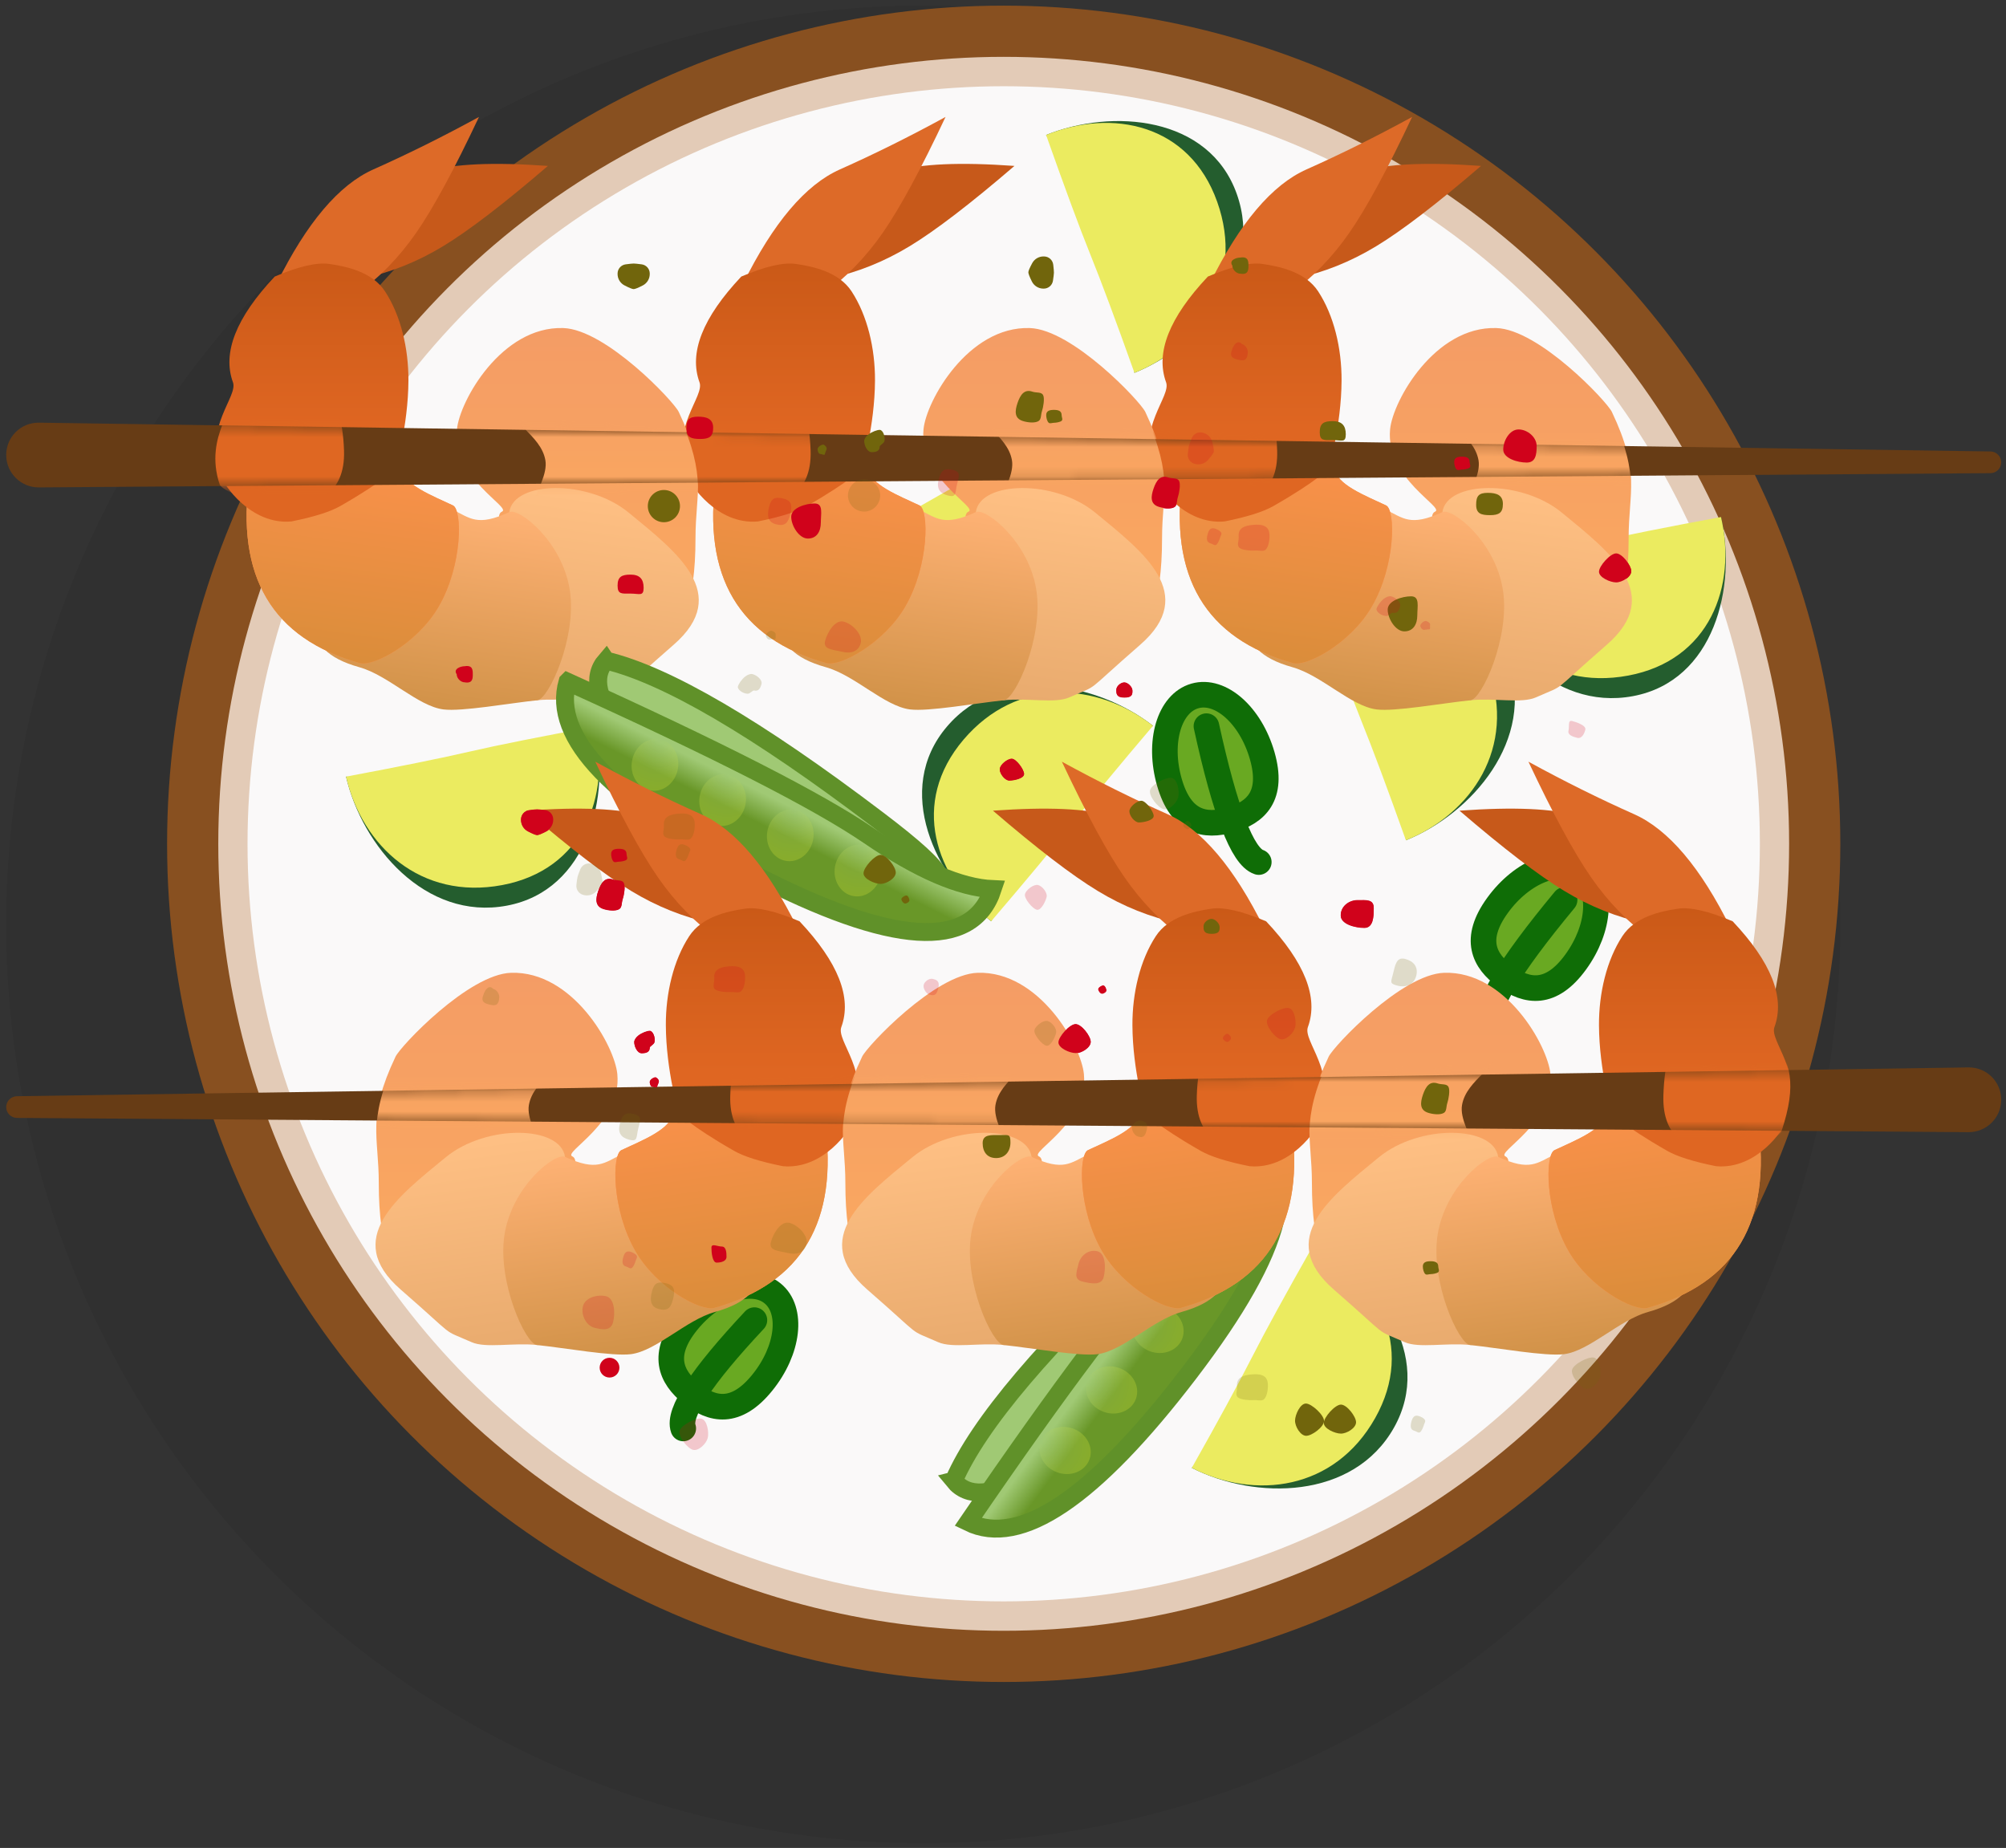 <svg xmlns="http://www.w3.org/2000/svg" xmlns:xlink="http://www.w3.org/1999/xlink" width="203" height="187" viewBox="0 0 203 187">
    <rect x="0" y="0" width="203" height="187" fill="#333333" stroke="none"/>
    <defs>
        <linearGradient id="u30lec250a" x1="50%" x2="43.012%" y1="57.247%" y2="48.38%">
            <stop offset="0%" stop-color="#699728"/>
            <stop offset="100%" stop-color="#A0C974"/>
        </linearGradient>
        <linearGradient id="npkem9662c" x1="50%" x2="50%" y1="100%" y2="0%">
            <stop offset="0%" stop-color="#FFB05C"/>
            <stop offset="100%" stop-color="#F49C65"/>
        </linearGradient>
        <linearGradient id="n03a7rnayd" x1="50%" x2="50%" y1="100%" y2="0%">
            <stop offset="0%" stop-color="#E8AA6D"/>
            <stop offset="96.843%" stop-color="#FFC084"/>
        </linearGradient>
        <linearGradient id="z8mcd8enve" x1="50%" x2="50%" y1="100%" y2="0%">
            <stop offset="0%" stop-color="#D19248"/>
            <stop offset="100%" stop-color="#FFB275"/>
        </linearGradient>
        <linearGradient id="fhts8gte1f" x1="50%" x2="50%" y1="100%" y2="0%">
            <stop offset="0%" stop-color="#DA8D3A"/>
            <stop offset="100%" stop-color="#FF914D"/>
        </linearGradient>
        <linearGradient id="a4nhzuefyg" x1="50%" x2="50%" y1="0%" y2="62.82%">
            <stop offset="0%" stop-color="#CA5917"/>
            <stop offset="100%" stop-color="#DF6622"/>
        </linearGradient>
        <linearGradient id="iibkmgpi6j" x1="50%" x2="50%" y1="100%" y2="0%">
            <stop offset="0%" stop-color="#FFB05C"/>
            <stop offset="100%" stop-color="#F49C65"/>
        </linearGradient>
        <path id="g2vcm8tp7h" d="M3.312 34.045l197.49 2.914c.601.01 1.085.5 1.085 1.102 0 .6-.485 1.089-1.086 1.093L3.312 40.597C1.496 40.61.013 39.149 0 37.333v-.024c0-1.803 1.461-3.264 3.264-3.264h.048z"/>
        <path id="y0na2j6fok" d="M3.312 34.045l197.49 2.914c.601.01 1.085.5 1.085 1.102 0 .6-.485 1.089-1.086 1.093L3.312 40.597C1.496 40.61.013 39.149 0 37.333v-.024c0-1.803 1.461-3.264 3.264-3.264h.048z"/>
        <radialGradient id="taew7tierb" cx="50%" cy="0%" r="107.745%" fx="50%" fy="0%" gradientTransform="matrix(0 -.898 1 0 .5 .449)">
            <stop offset="0%" stop-color="#A0C974"/>
            <stop offset="100%" stop-color="#CFDF36"/>
        </radialGradient>
    </defs>
    <g fill="none" fill-rule="evenodd">
        <g>
            <g transform="translate(-762 -508) translate(762 508)">
                <g transform="translate(.628 .57)">
                    <ellipse cx="92.803" cy="92.972" fill="#000" fill-opacity=".067" rx="92.803" ry="92.972"/>
                    <ellipse cx="100.943" cy="84.817" fill="#E3CBB7" stroke="#885020" stroke-width="5.181" rx="82.072" ry="82.226"/>
                    <ellipse cx="100.943" cy="84.817" fill="#FAF9F9" rx="76.522" ry="76.661"/>
                    <g>
                        <g stroke="#609129" stroke-width="1.813">
                            <path fill="#A0C974" d="M2.74 16.318c4.832-4 14.625-8.093 29.38-12.276 9.546-2.707 9.197-1.548 9.435.254.314 2.374-1.945 6.518-14.806 10.866-15.078 5.098-23.082 5.483-24.01 1.156z" transform="rotate(-34 270.417 -71.616) rotate(7 22.16 10.868)"/>
                            <path fill="url(#u30lec250a)" d="M1.066 18.198C16.605 12.032 27.39 8.328 33.42 7.085c6.032-1.243 10.243-2.999 12.634-5.268 3.08 5.84-2.918 11.3-17.993 16.381-15.075 5.081-24.073 5.081-26.995 0z" transform="rotate(-34 270.417 -71.616)"/>
                        </g>
                        <g fill="url(#taew7tierb)" opacity=".3" transform="rotate(-34 270.417 -71.616) rotate(-4 118.235 -122.21)">
                            <ellipse cx="3.763" cy="10.011" rx="2.355" ry="2.624" transform="rotate(-32 3.763 10.01)"/>
                            <ellipse cx="11.236" cy="8.078" rx="2.355" ry="2.624" transform="rotate(-32 11.236 8.078)"/>
                            <ellipse cx="18.71" cy="6.146" rx="2.355" ry="2.624" transform="rotate(-32 18.71 6.146)"/>
                            <ellipse cx="26.183" cy="4.214" rx="2.355" ry="2.624" transform="rotate(-32 26.183 4.214)"/>
                        </g>
                    </g>
                    <g>
                        <path fill="#245D2E" d="M.27 16.794C.27 9.588 4.657.787 13.025 1.138c8.368.35 12.914 9.175 12.914 16.382-5.55-1.655-9.855-2.482-12.914-2.482-2.73 0-6.982.585-12.755 1.756z" transform="rotate(167 84.91 44.142)"/>
                        <path fill="#EBEB60" d="M.27 16.794c0-7.206 4.387-13.871 12.755-13.521 8.368.35 12.914 7.04 12.914 14.247-5.55-.232-9.855-.347-12.914-.347-2.73 0-6.982-.126-12.755-.379z" transform="rotate(167 84.91 44.142)"/>
                    </g>
                    <g>
                        <path fill="#245D2E" d="M.27 16.794C.27 9.588 4.657.787 13.025 1.138c8.368.35 12.914 9.175 12.914 16.382-5.55-1.655-9.855-2.482-12.914-2.482-2.73 0-6.982.585-12.755 1.756z" transform="rotate(167 26.718 48.251)"/>
                        <path fill="#EBEB60" d="M.27 16.794c0-7.206 4.387-13.871 12.755-13.521 8.368.35 12.914 7.04 12.914 14.247-5.55-.232-9.855-.347-12.914-.347-2.73 0-6.982-.126-12.755-.379z" transform="rotate(167 26.718 48.251)"/>
                    </g>
                    <g>
                        <path fill="#245D2E" d="M.27 16.794C.27 9.588 4.657.787 13.025 1.138c8.368.35 12.914 9.175 12.914 16.382-5.55-1.655-9.855-2.482-12.914-2.482-2.73 0-6.982.585-12.755 1.756z" transform="rotate(-52 127.742 -47.184)"/>
                        <path fill="#EBEB60" d="M.27 16.794c0-7.206 4.387-13.871 12.755-13.521 8.368.35 12.914 7.04 12.914 14.247-5.55-.232-9.855-.347-12.914-.347-2.73 0-6.982-.126-12.755-.379z" transform="rotate(-52 127.742 -47.184)"/>
                    </g>
                </g>
                <g stroke="#0F6D06" stroke-width="2.591">
                    <path fill="#69A922" d="M4.884 13.049c2.698 0 4.885-1.123 4.885-5.366C9.769 3.44 7.582 0 4.884 0 2.187 0 0 3.44 0 7.683s2.187 5.366 4.884 5.366z" transform="rotate(-16 313.448 -377.59)"/>
                    <path stroke-linecap="round" d="M5.167 3.262c-.565 8.81-.13 13.702 1.302 14.68" transform="rotate(-16 313.448 -377.59)"/>
                </g>
                <g stroke="#0F6D06" stroke-width="2.591">
                    <path fill="#69A922" d="M4.884 13.049c2.698 0 4.885-1.123 4.885-5.366C9.769 3.44 7.582 0 4.884 0 2.187 0 0 3.44 0 7.683s2.187 5.366 4.884 5.366z" transform="rotate(39 -143.259 168.922)"/>
                    <path stroke-linecap="round" d="M5.167 3.262c-.565 7.83-.13 12.18 1.302 13.049" transform="rotate(39 -143.259 168.922)"/>
                </g>
                <g>
                    <path fill="#245D2E" d="M.27 16.794C.27 9.588 4.657.787 13.025 1.138c8.368.35 12.914 9.175 12.914 16.382-5.55-1.655-9.855-2.482-12.914-2.482-2.73 0-6.982.585-12.755 1.756z" transform="rotate(117 33.127 112.035)"/>
                    <path fill="#EBEB60" d="M.27 16.794c0-7.206 4.387-13.871 12.755-13.521 8.368.35 12.914 7.04 12.914 14.247-5.55-.232-9.855-.347-12.914-.347-2.73 0-6.982-.126-12.755-.379z" transform="rotate(117 33.127 112.035)"/>
                </g>
                <g stroke="#0F6D06" stroke-width="2.591">
                    <path fill="#69A922" d="M4.884 13.049c2.698 0 4.885-1.123 4.885-5.366C9.769 3.44 7.582 0 4.884 0 2.187 0 0 3.44 0 7.683s2.187 5.366 4.884 5.366z" transform="rotate(36 -53.371 282.859)"/>
                    <path stroke-linecap="round" d="M5.167 3.262c-.565 8.81-.13 13.702 1.302 14.68" transform="rotate(36 -53.371 282.859)"/>
                </g>
                <circle cx="61.683" cy="138.397" r="1" fill="#D0021B"/>
                <path fill="#D0021B" d="M70.864 44.45c.9 0 1.306-.23 1.306-1.13 0-.901-.633-1.126-1.532-1.126-.9 0-1.175.304-1.175 1.205 0 .9.502 1.051 1.401 1.051zM102.145 78.994c.45 0 1.486-.205 1.486-.656 0-.45-.796-1.538-1.245-1.538-.45 0-1.213.614-1.213 1.065 0 .45.523 1.13.972 1.13zM113.777 70.594c.82 0 .82-.335.82-.696 0-.362-.46-.822-.82-.822-.361 0-.808.378-.808.74 0 .36-.013.778.808.778zM138.065 93.903c.899 0 .953-1.091.953-1.992 0-.9-.728-.804-1.628-.804-.899 0-1.712.637-1.712 1.537 0 .901 1.488 1.26 2.387 1.26zM63.815 60.097c.9 0 1.318.308 1.318-.592 0-.901-.419-1.33-1.318-1.33s-1.318.213-1.318 1.114c0 .901.419.808 1.318.808zM62.624 87.228c.204 0 .64-.07.78-.199.154-.143 0-.355 0-.582 0-.432-.35-.525-.78-.525-.43 0-.78.093-.78.525 0 .246.08.637.259.78.133.108.337 0 .521 0zM147.939 47.547c.203 0 .64-.07.78-.199.154-.143 0-.355 0-.582 0-.432-.35-.525-.78-.525-.43 0-.78.093-.78.525 0 .246.08.638.258.78.134.108.337 0 .522 0z"/>
                <path fill="#D0021B" d="M61.775 91.794c.408 0 1.284-.142 1.562-.398.31-.285 0-.709 0-1.163.001-.861-.698-1.048-1.56-1.047-.863 0-1.563.188-1.563 1.049 0 .492.16 1.274.517 1.56.267.213.675-.001 1.044-.001z" transform="rotate(-71 61.845 90.538)"/>
                <path fill="#D0021B" d="M117.963 51.11c.408 0 1.284-.14 1.562-.397.31-.285 0-.709.001-1.163 0-.861-.699-1.047-1.561-1.047-.863 0-1.562.188-1.563 1.05 0 .492.16 1.273.517 1.559.267.214.675 0 1.044-.001z" transform="rotate(-71 118.033 49.855)"/>
                <path fill="#D0021B" d="M53.544 82.008c.413-.055.683-.083.812-.083.13 0 .4.028.812.083.468.062.816.46.816.932v.048c0 .483-.269.926-.698 1.15-.482.25-.791.375-.93.375-.138 0-.448-.126-.93-.376-.429-.223-.698-.666-.698-1.15v-.047c0-.471.35-.87.816-.932zM47.03 69.076c.814.139.814-.408.814-.816 0-.407 0-.946-.814-.815-.407 0-1.198.261-.814.815 0 .408.407.816.814.816zM64.94 106.59c.449 0 .813-.114.813-.564 0-.146.432-.32.48-.563.101-.507-.176-1.128-.48-1.128-.26 0-.788.192-1.15.47-.263.203-.419.468-.419.658 0 .45.306 1.128.755 1.128zM66.026 109.986c.163 0 .468.19.468 0 0-.061.16-.4.178-.502.037-.213-.241-.447-.351-.447-.094 0-.285.081-.416.198-.095.086-.152.197-.152.277 0 .19.11.474.273.474zM111.522 100.56c.168 0 .435-.167.435-.325 0-.159-.143-.491-.311-.491-.169 0-.503.212-.503.37 0 .16.21.445.379.445zM81.755 54.526c.9 0 1.31-.72 1.31-1.62 0-.9.273-1.928-.627-1.928-.899 0-2.37.442-2.37 1.343s.788 2.205 1.687 2.205zM72.52 127.795c.434 0 1-.124 1-.591 0-.467-.045-1.035-.48-1.035s-1.046-.357-1.046.11c0 .467.09 1.516.525 1.516zM108.846 106.59c.6 0 1.528-.568 1.528-1.147 0-.579-.928-1.788-1.528-1.788s-1.736 1.279-1.736 1.858c0 .579 1.136 1.078 1.736 1.078zM163.549 58.963c.6 0 1.528-.569 1.528-1.148s-.928-1.788-1.528-1.788-1.737 1.279-1.737 1.858c0 .579 1.137 1.078 1.737 1.078zM154.491 46.837c.9 0 1.013-.775 1.013-1.676 0-.9-.933-1.675-1.832-1.675-.9 0-1.549 1.134-1.549 2.035 0 .9 1.47 1.316 2.368 1.316z"/>
                <g fill="#71650C" transform="rotate(91 62.232 85.806)">
                    <path d="M19.31 2.257c.9 0 1.306-.23 1.306-1.131 0-.9-.633-1.126-1.532-1.126-.9 0-1.175.305-1.175 1.206 0 .9.502 1.05 1.402 1.05zM57.558 36.016c.45 0 1.486-.206 1.486-.656 0-.45-.796-1.539-1.246-1.539-.45 0-1.212.615-1.212 1.065 0 .45.522 1.13.972 1.13zM69.189 27.616c.82 0 .82-.335.82-.697 0-.361-.46-.822-.82-.822-.36 0-.808.379-.808.74 0 .362-.012.779.808.779zM91.963 50.44c.899 0 1.448-.663 1.448-1.564 0-.9-.16-.763-1.06-.763-.899 0-1.751-.088-1.751.812 0 .901.464 1.515 1.363 1.515zM19.228 17.118c.899 0 1.318.309 1.318-.592 0-.9-.42-1.329-1.318-1.329-.9 0-1.319.213-1.319 1.114 0 .9.42.807 1.319.807zM18.036 44.25c.204 0 .641-.071.78-.2.155-.142 0-.355 0-.582 0-.431-.349-.525-.78-.525-.43 0-.78.094-.78.525 0 .247.08.638.259.781.134.107.337 0 .521 0zM103.351 4.568c.204 0 .64-.07.78-.198.154-.143 0-.356 0-.583 0-.431-.35-.525-.78-.525-.43 0-.78.094-.78.525 0 .247.08.638.259.781.133.107.337 0 .521 0z"/>
                    <path d="M17.187 48.815c.409 0 1.284-.141 1.563-.397.31-.285 0-.71 0-1.163 0-.862-.699-1.048-1.561-1.048-.863 0-1.562.188-1.563 1.05 0 .492.16 1.273.517 1.559.267.214.675 0 1.044 0z" transform="rotate(-71 17.257 47.56)"/>
                    <path d="M86.339 6.501c.408 0 1.284-.141 1.562-.397.31-.285 0-.71 0-1.163.001-.861-.698-1.048-1.56-1.047-.863 0-1.563.187-1.563 1.049 0 .492.16 1.273.516 1.559.268.214.675 0 1.045 0z" transform="rotate(-71 86.408 5.245)"/>
                    <path d="M2.444 42.49c.413-.054.683-.082.812-.082.13 0 .4.028.812.083.467.062.816.46.816.932v.048c0 .483-.269.926-.698 1.15-.482.25-.792.374-.93.374s-.448-.125-.93-.375c-.429-.223-.698-.666-.698-1.15v-.047c0-.471.35-.87.816-.932zM2.442 26.097c.814.14.814-.407.814-.815s0-.946-.814-.816c-.407 0-1.197.262-.814.816 0 .408.407.815.814.815zM20.351 63.612c.45 0 .815-.114.815-.565 0-.145.431-.32.48-.562.1-.507-.176-1.128-.48-1.128-.26 0-.788.192-1.15.47-.264.203-.42.468-.42.658 0 .45.306 1.127.755 1.127zM21.439 67.008c.162 0 .468.189.468 0 0-.062.16-.4.178-.502.036-.213-.242-.447-.352-.447-.094 0-.285.08-.416.198-.095.085-.151.197-.151.276 0 .19.11.475.273.475zM66.934 57.58c.168 0 .435-.165.435-.324 0-.158-.143-.49-.31-.49-.17 0-.504.212-.504.37 0 .159.21.445.379.445zM37.168 11.548c.899 0 1.31-.72 1.31-1.62 0-.901.272-1.929-.627-1.929-.9 0-2.37.443-2.37 1.344 0 .9.787 2.205 1.687 2.205z"/>
                    <ellipse cx="27.678" cy="84.817" rx="1.628" ry="1.631"/>
                    <path d="M64.259 63.612c.6 0 1.527-.568 1.527-1.147 0-.58-.927-1.788-1.527-1.788-.6 0-1.737 1.278-1.737 1.858 0 .579 1.137 1.077 1.737 1.077zM118.961 15.984c.6 0 1.528-.568 1.528-1.147 0-.58-.928-1.788-1.528-1.788s-1.737 1.278-1.737 1.858c0 .579 1.137 1.077 1.737 1.077z"/>
                    <ellipse cx="109.084" cy="1.631" rx="1.628" ry="1.631"/>
                </g>
                <g>
                    <path fill="#245D2E" d="M.27 16.794C.27 9.588 4.657.787 13.025 1.138c8.368.35 12.914 9.175 12.914 16.382-5.55-1.655-9.855-2.482-12.914-2.482-2.73 0-6.982.585-12.755 1.756z" transform="rotate(68 55.39 93.498)"/>
                    <path fill="#EBEB60" d="M.27 16.794c0-7.206 4.387-13.871 12.755-13.521 8.368.35 12.914 7.04 12.914 14.247-5.55-.232-9.855-.347-12.914-.347-2.73 0-6.982-.126-12.755-.379z" transform="rotate(68 55.39 93.498)"/>
                </g>
                <g>
                    <path fill="#245D2E" d="M.27 16.794C.27 9.588 4.657.787 13.025 1.138c8.368.35 12.914 9.175 12.914 16.382-5.55-1.655-9.855-2.482-12.914-2.482-2.73 0-6.982.585-12.755 1.756z" transform="rotate(68 34.061 137.512)"/>
                    <path fill="#EBEB60" d="M.27 16.794c0-7.206 4.387-13.871 12.755-13.521 8.368.35 12.914 7.04 12.914 14.247-5.55-.232-9.855-.347-12.914-.347-2.73 0-6.982-.126-12.755-.379z" transform="rotate(68 34.061 137.512)"/>
                </g>
                <g>
                    <path fill="#245D2E" d="M3.704 21.906c.006-7.203 4.403-16.003 12.774-15.66 8.371.344 12.913 9.161 12.907 16.365-5.552-1.65-9.858-2.473-12.918-2.471-2.732.002-6.986.59-12.763 1.766z" transform="translate(78.778 44.61) rotate(149 16.544 14.424)"/>
                    <path fill="#EBEB60" d="M3.155 19.927C3.161 12.724 7.556 6.06 15.927 6.402c8.372.343 12.915 7.027 12.91 14.23-5.554-.227-9.86-.34-12.92-.337-2.732.002-6.986-.12-12.762-.368z" transform="translate(78.778 44.61) rotate(149 15.996 13.51)"/>
                </g>
                <g transform="translate(.628 8.726)">
                    <g>
                        <path fill="url(#npkem9662c)" d="M48.587 45.776c0 26.276-22.818-1.256-19.577-2.732.963-.438-5.031-3.369-4.562-8.322.273-2.881 4.523-10.45 10.753-10.252 4.303.136 11.177 7.404 11.69 8.484 2.925 6.149 1.696 8.018 1.696 12.822z" transform="translate(115.596)"/>
                        <path fill="url(#n03a7rnayd)" d="M34.042 62.89c2.342-.586 5.163-.37 6.506-1.203 3.031-1.883 1.22-.346 6.364-6.269 5.144-5.922-.975-9.328-6.369-12.622-4.55-2.779-11.964-1.562-11.963 1.636 0 3.567 2.645 19.163 5.462 18.458z" transform="translate(115.596) rotate(8 38.716 52.08)"/>
                        <path fill="url(#z8mcd8enve)" d="M15.508 59.94c3.027.403 6.418 3.08 9.025 3.047 1.866-.024 6.47-1.537 9.287-2.242 1.141-.286 3.083-6.892 1.71-11.466-1.443-4.811-6.256-7.58-7.172-6.992-3.031 1.944-3.817 1.143-5.74.543-2.17-.677-20.787 15.288-7.11 17.11z" transform="translate(115.596) rotate(8 23.267 52.598)"/>
                        <path fill="#FF914D" d="M2.528 40.986c.003 10.195 4.563 15.9 13.681 17.115 1.427.19 5.505-2.808 7.113-6.79 1.804-4.467 1.014-10.002-.003-10.32-2.17-.677-5.307-1.385-5.699-3.013-.945-3.918-5.975-2.916-15.092 3.008z" transform="translate(115.596) rotate(8 13.463 46.874)"/>
                        <path fill="url(#fhts8gte1f)" d="M2.528 40.986c.003 10.195 4.563 15.9 13.681 17.115 1.427.19 5.505-2.808 7.113-6.79 1.804-4.467 1.014-10.002-.003-10.32-2.17-.677-5.307-1.385-5.699-3.013-.945-3.918-5.975-2.916-15.092 3.008z" transform="translate(115.596) rotate(8 13.463 46.874)"/>
                        <path fill="#C7591A" d="M15.216 19.299c1.303-4.554 2.793-7.799 4.471-9.734 1.678-1.935 4.963-4.197 9.856-6.787-1.75 5.611-3.312 9.78-4.687 12.505-1.375 2.725-3.11 5.095-5.208 7.109l-4.432-3.093z" transform="translate(115.596) rotate(32 22.38 12.585)"/>
                        <path fill="#DD6A28" d="M7.47 21.318C9.627 14.8 12.324 10.53 15.558 8.51c3.235-2.02 6.517-4.268 9.846-6.746-1.733 5.598-3.283 9.756-4.65 12.473-1.368 2.718-3.099 5.079-5.192 7.084l-8.092-.003z" transform="translate(115.596) rotate(8 16.437 11.542)"/>
                        <path fill="url(#a4nhzuefyg)" d="M6.008 19.259c2.434-1.032 4.276-1.458 5.526-1.276 1.832.266 4.367.838 5.634 2.774 1.596 2.44 2.385 5.762 2.37 9.026-.023 4.596-1.31 8.899-1.31 8.899s-1.052 1.205-5.586 3.8c-1.012.58-2.66 1.099-4.942 1.557-4.07.373-6.875-3.64-7.278-4.846-1.596-4.764 1.888-7.786 1.358-9.234-1.092-2.984.318-6.55 4.228-10.7z" transform="translate(115.596)"/>
                    </g>
                    <g>
                        <path fill="url(#npkem9662c)" d="M48.587 45.776c0 26.276-22.818-1.256-19.577-2.732.963-.438-5.031-3.369-4.562-8.322.273-2.881 4.523-10.45 10.753-10.252 4.303.136 11.177 7.404 11.69 8.484 2.925 6.149 1.696 8.018 1.696 12.822z" transform="translate(68.38)"/>
                        <path fill="url(#n03a7rnayd)" d="M34.042 62.89c2.342-.586 5.163-.37 6.506-1.203 3.031-1.883 1.22-.346 6.364-6.269 5.144-5.922-.975-9.328-6.369-12.622-4.55-2.779-11.964-1.562-11.963 1.636 0 3.567 2.645 19.163 5.462 18.458z" transform="translate(68.38) rotate(8 38.716 52.08)"/>
                        <path fill="url(#z8mcd8enve)" d="M15.508 59.94c3.027.403 6.418 3.08 9.025 3.047 1.866-.024 6.47-1.537 9.287-2.242 1.141-.286 3.083-6.892 1.71-11.466-1.443-4.811-6.256-7.58-7.172-6.992-3.031 1.944-3.817 1.143-5.74.543-2.17-.677-20.787 15.288-7.11 17.11z" transform="translate(68.38) rotate(8 23.267 52.598)"/>
                        <path fill="#FF914D" d="M2.528 40.986c.003 10.195 4.563 15.9 13.681 17.115 1.427.19 5.505-2.808 7.113-6.79 1.804-4.467 1.014-10.002-.003-10.32-2.17-.677-5.307-1.385-5.699-3.013-.945-3.918-5.975-2.916-15.092 3.008z" transform="translate(68.38) rotate(8 13.463 46.874)"/>
                        <path fill="url(#fhts8gte1f)" d="M2.528 40.986c.003 10.195 4.563 15.9 13.681 17.115 1.427.19 5.505-2.808 7.113-6.79 1.804-4.467 1.014-10.002-.003-10.32-2.17-.677-5.307-1.385-5.699-3.013-.945-3.918-5.975-2.916-15.092 3.008z" transform="translate(68.38) rotate(8 13.463 46.874)"/>
                        <path fill="#C7591A" d="M15.216 19.299c1.303-4.554 2.793-7.799 4.471-9.734 1.678-1.935 4.963-4.197 9.856-6.787-1.75 5.611-3.312 9.78-4.687 12.505-1.375 2.725-3.11 5.095-5.208 7.109l-4.432-3.093z" transform="translate(68.38) rotate(32 22.38 12.585)"/>
                        <path fill="#DD6A28" d="M7.47 21.318C9.627 14.8 12.324 10.53 15.558 8.51c3.235-2.02 6.517-4.268 9.846-6.746-1.733 5.598-3.283 9.756-4.65 12.473-1.368 2.718-3.099 5.079-5.192 7.084l-8.092-.003z" transform="translate(68.38) rotate(8 16.437 11.542)"/>
                        <path fill="url(#a4nhzuefyg)" d="M6.008 19.259c2.434-1.032 4.276-1.458 5.526-1.276 1.832.266 4.367.838 5.634 2.774 1.596 2.44 2.385 5.762 2.37 9.026-.023 4.596-1.31 8.899-1.31 8.899s-1.052 1.205-5.586 3.8c-1.012.58-2.66 1.099-4.942 1.557-4.07.373-6.875-3.64-7.278-4.846-1.596-4.764 1.888-7.786 1.358-9.234-1.092-2.984.318-6.55 4.228-10.7z" transform="translate(68.38)"/>
                    </g>
                    <g>
                        <path fill="url(#npkem9662c)" d="M48.587 45.776c0 26.276-22.818-1.256-19.577-2.732.963-.438-5.031-3.369-4.562-8.322.273-2.881 4.523-10.45 10.753-10.252 4.303.136 11.177 7.404 11.69 8.484 2.925 6.149 1.696 8.018 1.696 12.822z" transform="translate(21.166)"/>
                        <path fill="url(#n03a7rnayd)" d="M34.042 62.89c2.342-.586 5.163-.37 6.506-1.203 3.031-1.883 1.22-.346 6.364-6.269 5.144-5.922-.975-9.328-6.369-12.622-4.55-2.779-11.964-1.562-11.963 1.636 0 3.567 2.645 19.163 5.462 18.458z" transform="translate(21.166) rotate(8 38.716 52.08)"/>
                        <path fill="url(#z8mcd8enve)" d="M15.508 59.94c3.027.403 6.418 3.08 9.025 3.047 1.866-.024 6.47-1.537 9.287-2.242 1.141-.286 3.083-6.892 1.71-11.466-1.443-4.811-6.256-7.58-7.172-6.992-3.031 1.944-3.817 1.143-5.74.543-2.17-.677-20.787 15.288-7.11 17.11z" transform="translate(21.166) rotate(8 23.267 52.598)"/>
                        <path fill="#FF914D" d="M2.528 40.986c.003 10.195 4.563 15.9 13.681 17.115 1.427.19 5.505-2.808 7.113-6.79 1.804-4.467 1.014-10.002-.003-10.32-2.17-.677-5.307-1.385-5.699-3.013-.945-3.918-5.975-2.916-15.092 3.008z" transform="translate(21.166) rotate(8 13.463 46.874)"/>
                        <path fill="url(#fhts8gte1f)" d="M2.528 40.986c.003 10.195 4.563 15.9 13.681 17.115 1.427.19 5.505-2.808 7.113-6.79 1.804-4.467 1.014-10.002-.003-10.32-2.17-.677-5.307-1.385-5.699-3.013-.945-3.918-5.975-2.916-15.092 3.008z" transform="translate(21.166) rotate(8 13.463 46.874)"/>
                        <path fill="#C7591A" d="M15.216 19.299c1.303-4.554 2.793-7.799 4.471-9.734 1.678-1.935 4.963-4.197 9.856-6.787-1.75 5.611-3.312 9.78-4.687 12.505-1.375 2.725-3.11 5.095-5.208 7.109l-4.432-3.093z" transform="translate(21.166) rotate(32 22.38 12.585)"/>
                        <path fill="#DD6A28" d="M7.47 21.318C9.627 14.8 12.324 10.53 15.558 8.51c3.235-2.02 6.517-4.268 9.846-6.746-1.733 5.598-3.283 9.756-4.65 12.473-1.368 2.718-3.099 5.079-5.192 7.084l-8.092-.003z" transform="translate(21.166) rotate(8 16.437 11.542)"/>
                        <path fill="url(#a4nhzuefyg)" d="M6.008 19.259c2.434-1.032 4.276-1.458 5.526-1.276 1.832.266 4.367.838 5.634 2.774 1.596 2.44 2.385 5.762 2.37 9.026-.023 4.596-1.31 8.899-1.31 8.899s-1.052 1.205-5.586 3.8c-1.012.58-2.66 1.099-4.942 1.557-4.07.373-6.875-3.64-7.278-4.846-1.596-4.764 1.888-7.786 1.358-9.234-1.092-2.984.318-6.55 4.228-10.7z" transform="translate(21.166)"/>
                    </g>
                    <mask id="zcpx4e0c7i" fill="#fff">
                        <use xlink:href="#g2vcm8tp7h"/>
                    </mask>
                    <use fill="#673C15" xlink:href="#g2vcm8tp7h"/>
                    <g mask="url(#zcpx4e0c7i)">
                        <g>
                            <path fill="url(#iibkmgpi6j)" d="M143.02 22.064c0 11.19-12.362 7.724-16.882 1.446-2.313-3.212 2.14-7.493 1.69-10.12-.448-2.627-3.856-3.817-4.081-6.458-.26-3.04 4.688-6.973 5.944-6.932 4.284.142 11.128 7.667 11.64 8.786 2.912 6.367 1.688 8.304 1.688 13.278z" transform="translate(21.166 24.466)"/>
                            <path fill="#DF6722" d="M107.451 12.41c.277 8.93-12.17 4.666-12.586 3.416-1.643-4.94 1.945-8.072 1.4-9.573C95.14 3.16 107.047-.589 107.45 12.41z" transform="translate(21.166 24.466)"/>
                            <path fill="url(#iibkmgpi6j)" d="M95.804 22.064c0 11.19-12.361 7.724-16.881 1.446-2.313-3.212 2.139-7.493 1.69-10.12-.448-2.627-3.857-3.817-4.082-6.458C76.272 3.892 81.22-.041 82.475 0c4.284.142 11.13 7.667 11.64 8.786 2.912 6.367 1.689 8.304 1.689 13.278z" transform="translate(21.166 24.466)"/>
                            <path fill="#DF6722" d="M60.236 12.41c.277 8.93-12.17 4.666-12.586 3.416-1.643-4.94 1.945-8.072 1.399-9.573C47.924 3.16 59.833-.589 60.236 12.41z" transform="translate(21.166 24.466)"/>
                            <path fill="url(#iibkmgpi6j)" d="M48.589 22.064c0 11.19-12.362 7.724-16.882 1.446-2.312-3.212 2.14-7.493 1.691-10.12-.448-2.627-3.857-3.817-4.082-6.458-.26-3.04 4.688-6.973 5.944-6.932 4.284.142 11.129 7.667 11.64 8.786 2.912 6.367 1.689 8.304 1.689 13.278z" transform="translate(21.166 24.466)"/>
                            <path fill="#DF6722" d="M13.02 12.41C13.297 21.34.85 17.076.434 15.826c-1.643-4.94 1.945-8.072 1.4-9.573C.709 3.16 12.617-.589 13.02 12.41z" transform="translate(21.166 24.466)"/>
                        </g>
                    </g>
                </g>
                <g>
                    <g stroke="#609129" stroke-width="1.813">
                        <path fill="#A0C974" d="M2.74 16.318c4.832-4 14.625-8.093 29.38-12.276 9.546-2.707 9.197-1.548 9.435.254.314 2.374-1.945 6.518-14.806 10.866-15.078 5.098-23.082 5.483-24.01 1.156z" transform="rotate(46 -30.58 109.983) rotate(7 22.16 10.868)"/>
                        <path fill="url(#u30lec250a)" d="M1.066 18.198C16.605 12.032 27.39 8.328 33.42 7.085c6.032-1.243 10.243-2.999 12.634-5.268 3.08 5.84-2.918 11.3-17.993 16.381-15.075 5.081-24.073 5.081-26.995 0z" transform="rotate(46 -30.58 109.983)"/>
                    </g>
                    <g fill="url(#taew7tierb)" opacity=".3" transform="rotate(46 -30.58 109.983) rotate(-4 118.235 -122.21)">
                        <ellipse cx="3.763" cy="10.011" rx="2.355" ry="2.624" transform="rotate(-32 3.763 10.01)"/>
                        <ellipse cx="11.236" cy="8.078" rx="2.355" ry="2.624" transform="rotate(-32 11.236 8.078)"/>
                        <ellipse cx="18.71" cy="6.146" rx="2.355" ry="2.624" transform="rotate(-32 18.71 6.146)"/>
                        <ellipse cx="26.183" cy="4.214" rx="2.355" ry="2.624" transform="rotate(-32 26.183 4.214)"/>
                    </g>
                </g>
                <g transform="matrix(-1 0 0 1 202.515 73.97)">
                    <g>
                        <path fill="url(#npkem9662c)" d="M48.587 45.776c0 26.276-22.818-1.256-19.577-2.732.963-.438-5.031-3.369-4.562-8.322.273-2.881 4.523-10.45 10.753-10.252 4.303.136 11.177 7.404 11.69 8.484 2.925 6.149 1.696 8.018 1.696 12.822z" transform="translate(115.596)"/>
                        <path fill="url(#n03a7rnayd)" d="M34.042 62.89c2.342-.586 5.163-.37 6.506-1.203 3.031-1.883 1.22-.346 6.364-6.269 5.144-5.922-.975-9.328-6.369-12.622-4.55-2.779-11.964-1.562-11.963 1.636 0 3.567 2.645 19.163 5.462 18.458z" transform="translate(115.596) rotate(8 38.716 52.08)"/>
                        <path fill="url(#z8mcd8enve)" d="M15.508 59.94c3.027.403 6.418 3.08 9.025 3.047 1.866-.024 6.47-1.537 9.287-2.242 1.141-.286 3.083-6.892 1.71-11.466-1.443-4.811-6.256-7.58-7.172-6.992-3.031 1.944-3.817 1.143-5.74.543-2.17-.677-20.787 15.288-7.11 17.11z" transform="translate(115.596) rotate(8 23.267 52.598)"/>
                        <path fill="#FF914D" d="M2.528 40.986c.003 10.195 4.563 15.9 13.681 17.115 1.427.19 5.505-2.808 7.113-6.79 1.804-4.467 1.014-10.002-.003-10.32-2.17-.677-5.307-1.385-5.699-3.013-.945-3.918-5.975-2.916-15.092 3.008z" transform="translate(115.596) rotate(8 13.463 46.874)"/>
                        <path fill="url(#fhts8gte1f)" d="M2.528 40.986c.003 10.195 4.563 15.9 13.681 17.115 1.427.19 5.505-2.808 7.113-6.79 1.804-4.467 1.014-10.002-.003-10.32-2.17-.677-5.307-1.385-5.699-3.013-.945-3.918-5.975-2.916-15.092 3.008z" transform="translate(115.596) rotate(8 13.463 46.874)"/>
                        <path fill="#C7591A" d="M15.216 19.299c1.303-4.554 2.793-7.799 4.471-9.734 1.678-1.935 4.963-4.197 9.856-6.787-1.75 5.611-3.312 9.78-4.687 12.505-1.375 2.725-3.11 5.095-5.208 7.109l-4.432-3.093z" transform="translate(115.596) rotate(32 22.38 12.585)"/>
                        <path fill="#DD6A28" d="M7.47 21.318C9.627 14.8 12.324 10.53 15.558 8.51c3.235-2.02 6.517-4.268 9.846-6.746-1.733 5.598-3.283 9.756-4.65 12.473-1.368 2.718-3.099 5.079-5.192 7.084l-8.092-.003z" transform="translate(115.596) rotate(8 16.437 11.542)"/>
                        <path fill="url(#a4nhzuefyg)" d="M6.008 19.259c2.434-1.032 4.276-1.458 5.526-1.276 1.832.266 4.367.838 5.634 2.774 1.596 2.44 2.385 5.762 2.37 9.026-.023 4.596-1.31 8.899-1.31 8.899s-1.052 1.205-5.586 3.8c-1.012.58-2.66 1.099-4.942 1.557-4.07.373-6.875-3.64-7.278-4.846-1.596-4.764 1.888-7.786 1.358-9.234-1.092-2.984.318-6.55 4.228-10.7z" transform="translate(115.596)"/>
                    </g>
                    <g>
                        <path fill="url(#npkem9662c)" d="M48.587 45.776c0 26.276-22.818-1.256-19.577-2.732.963-.438-5.031-3.369-4.562-8.322.273-2.881 4.523-10.45 10.753-10.252 4.303.136 11.177 7.404 11.69 8.484 2.925 6.149 1.696 8.018 1.696 12.822z" transform="translate(68.38)"/>
                        <path fill="url(#n03a7rnayd)" d="M34.042 62.89c2.342-.586 5.163-.37 6.506-1.203 3.031-1.883 1.22-.346 6.364-6.269 5.144-5.922-.975-9.328-6.369-12.622-4.55-2.779-11.964-1.562-11.963 1.636 0 3.567 2.645 19.163 5.462 18.458z" transform="translate(68.38) rotate(8 38.716 52.08)"/>
                        <path fill="url(#z8mcd8enve)" d="M15.508 59.94c3.027.403 6.418 3.08 9.025 3.047 1.866-.024 6.47-1.537 9.287-2.242 1.141-.286 3.083-6.892 1.71-11.466-1.443-4.811-6.256-7.58-7.172-6.992-3.031 1.944-3.817 1.143-5.74.543-2.17-.677-20.787 15.288-7.11 17.11z" transform="translate(68.38) rotate(8 23.267 52.598)"/>
                        <path fill="#FF914D" d="M2.528 40.986c.003 10.195 4.563 15.9 13.681 17.115 1.427.19 5.505-2.808 7.113-6.79 1.804-4.467 1.014-10.002-.003-10.32-2.17-.677-5.307-1.385-5.699-3.013-.945-3.918-5.975-2.916-15.092 3.008z" transform="translate(68.38) rotate(8 13.463 46.874)"/>
                        <path fill="url(#fhts8gte1f)" d="M2.528 40.986c.003 10.195 4.563 15.9 13.681 17.115 1.427.19 5.505-2.808 7.113-6.79 1.804-4.467 1.014-10.002-.003-10.32-2.17-.677-5.307-1.385-5.699-3.013-.945-3.918-5.975-2.916-15.092 3.008z" transform="translate(68.38) rotate(8 13.463 46.874)"/>
                        <path fill="#C7591A" d="M15.216 19.299c1.303-4.554 2.793-7.799 4.471-9.734 1.678-1.935 4.963-4.197 9.856-6.787-1.75 5.611-3.312 9.78-4.687 12.505-1.375 2.725-3.11 5.095-5.208 7.109l-4.432-3.093z" transform="translate(68.38) rotate(32 22.38 12.585)"/>
                        <path fill="#DD6A28" d="M7.47 21.318C9.627 14.8 12.324 10.53 15.558 8.51c3.235-2.02 6.517-4.268 9.846-6.746-1.733 5.598-3.283 9.756-4.65 12.473-1.368 2.718-3.099 5.079-5.192 7.084l-8.092-.003z" transform="translate(68.38) rotate(8 16.437 11.542)"/>
                        <path fill="url(#a4nhzuefyg)" d="M6.008 19.259c2.434-1.032 4.276-1.458 5.526-1.276 1.832.266 4.367.838 5.634 2.774 1.596 2.44 2.385 5.762 2.37 9.026-.023 4.596-1.31 8.899-1.31 8.899s-1.052 1.205-5.586 3.8c-1.012.58-2.66 1.099-4.942 1.557-4.07.373-6.875-3.64-7.278-4.846-1.596-4.764 1.888-7.786 1.358-9.234-1.092-2.984.318-6.55 4.228-10.7z" transform="translate(68.38)"/>
                    </g>
                    <g>
                        <path fill="url(#npkem9662c)" d="M48.587 45.776c0 26.276-22.818-1.256-19.577-2.732.963-.438-5.031-3.369-4.562-8.322.273-2.881 4.523-10.45 10.753-10.252 4.303.136 11.177 7.404 11.69 8.484 2.925 6.149 1.696 8.018 1.696 12.822z" transform="translate(21.166)"/>
                        <path fill="url(#n03a7rnayd)" d="M34.042 62.89c2.342-.586 5.163-.37 6.506-1.203 3.031-1.883 1.22-.346 6.364-6.269 5.144-5.922-.975-9.328-6.369-12.622-4.55-2.779-11.964-1.562-11.963 1.636 0 3.567 2.645 19.163 5.462 18.458z" transform="translate(21.166) rotate(8 38.716 52.08)"/>
                        <path fill="url(#z8mcd8enve)" d="M15.508 59.94c3.027.403 6.418 3.08 9.025 3.047 1.866-.024 6.47-1.537 9.287-2.242 1.141-.286 3.083-6.892 1.71-11.466-1.443-4.811-6.256-7.58-7.172-6.992-3.031 1.944-3.817 1.143-5.74.543-2.17-.677-20.787 15.288-7.11 17.11z" transform="translate(21.166) rotate(8 23.267 52.598)"/>
                        <path fill="#FF914D" d="M2.528 40.986c.003 10.195 4.563 15.9 13.681 17.115 1.427.19 5.505-2.808 7.113-6.79 1.804-4.467 1.014-10.002-.003-10.32-2.17-.677-5.307-1.385-5.699-3.013-.945-3.918-5.975-2.916-15.092 3.008z" transform="translate(21.166) rotate(8 13.463 46.874)"/>
                        <path fill="url(#fhts8gte1f)" d="M2.528 40.986c.003 10.195 4.563 15.9 13.681 17.115 1.427.19 5.505-2.808 7.113-6.79 1.804-4.467 1.014-10.002-.003-10.32-2.17-.677-5.307-1.385-5.699-3.013-.945-3.918-5.975-2.916-15.092 3.008z" transform="translate(21.166) rotate(8 13.463 46.874)"/>
                        <path fill="#C7591A" d="M15.216 19.299c1.303-4.554 2.793-7.799 4.471-9.734 1.678-1.935 4.963-4.197 9.856-6.787-1.75 5.611-3.312 9.78-4.687 12.505-1.375 2.725-3.11 5.095-5.208 7.109l-4.432-3.093z" transform="translate(21.166) rotate(32 22.38 12.585)"/>
                        <path fill="#DD6A28" d="M7.47 21.318C9.627 14.8 12.324 10.53 15.558 8.51c3.235-2.02 6.517-4.268 9.846-6.746-1.733 5.598-3.283 9.756-4.65 12.473-1.368 2.718-3.099 5.079-5.192 7.084l-8.092-.003z" transform="translate(21.166) rotate(8 16.437 11.542)"/>
                        <path fill="url(#a4nhzuefyg)" d="M6.008 19.259c2.434-1.032 4.276-1.458 5.526-1.276 1.832.266 4.367.838 5.634 2.774 1.596 2.44 2.385 5.762 2.37 9.026-.023 4.596-1.31 8.899-1.31 8.899s-1.052 1.205-5.586 3.8c-1.012.58-2.66 1.099-4.942 1.557-4.07.373-6.875-3.64-7.278-4.846-1.596-4.764 1.888-7.786 1.358-9.234-1.092-2.984.318-6.55 4.228-10.7z" transform="translate(21.166)"/>
                    </g>
                    <mask id="x77lsq8chl" fill="#fff">
                        <use xlink:href="#y0na2j6fok"/>
                    </mask>
                    <use fill="#673C15" xlink:href="#y0na2j6fok"/>
                    <g mask="url(#x77lsq8chl)">
                        <g>
                            <path fill="url(#iibkmgpi6j)" d="M143.02 22.064c0 11.19-12.362 7.724-16.882 1.446-2.313-3.212 2.14-7.493 1.69-10.12-.448-2.627-3.856-3.817-4.081-6.458-.26-3.04 4.688-6.973 5.944-6.932 4.284.142 11.128 7.667 11.64 8.786 2.912 6.367 1.688 8.304 1.688 13.278z" transform="translate(21.166 24.466)"/>
                            <path fill="#DF6722" d="M107.451 12.41c.277 8.93-12.17 4.666-12.586 3.416-1.643-4.94 1.945-8.072 1.4-9.573C95.14 3.16 107.047-.589 107.45 12.41z" transform="translate(21.166 24.466)"/>
                            <path fill="url(#iibkmgpi6j)" d="M95.804 22.064c0 11.19-12.361 7.724-16.881 1.446-2.313-3.212 2.139-7.493 1.69-10.12-.448-2.627-3.857-3.817-4.082-6.458C76.272 3.892 81.22-.041 82.475 0c4.284.142 11.13 7.667 11.64 8.786 2.912 6.367 1.689 8.304 1.689 13.278z" transform="translate(21.166 24.466)"/>
                            <path fill="#DF6722" d="M60.236 12.41c.277 8.93-12.17 4.666-12.586 3.416-1.643-4.94 1.945-8.072 1.399-9.573C47.924 3.16 59.833-.589 60.236 12.41zM13.02 12.41c.277 8.93-11.529 4.906-11.944 3.656-1.643-4.94-.834-6.839.758-9.813C3.34 3.437 12.617-.589 13.02 12.41z" transform="translate(21.166 24.466)"/>
                            <path fill="url(#iibkmgpi6j)" d="M48.589 22.064c0 11.19-12.362 7.724-16.882 1.446-2.312-3.212 2.14-7.493 1.691-10.12-.448-2.627-3.857-3.817-4.082-6.458-.26-3.04 4.688-6.973 5.944-6.932 4.284.142 11.129 7.667 11.64 8.786 2.912 6.367 1.689 8.304 1.689 13.278z" transform="translate(21.166 24.466)"/>
                        </g>
                    </g>
                </g>
                <path fill="#D0021B" d="M70.864 44.421c.9 0 1.306-.23 1.306-1.13 0-.901-.633-1.127-1.532-1.127-.9 0-1.175.305-1.175 1.206 0 .9.502 1.051 1.401 1.051zM102.145 78.965c.45 0 1.486-.206 1.486-.656 0-.45-.796-1.538-1.245-1.538-.45 0-1.213.614-1.213 1.064 0 .45.523 1.13.972 1.13zM113.777 70.565c.82 0 .82-.335.82-.697 0-.361-.46-.821-.82-.821-.361 0-.808.378-.808.74 0 .36-.013.778.808.778zM138.065 93.874c.899 0 .953-1.091.953-1.992s-.728-.804-1.628-.804c-.899 0-1.712.636-1.712 1.537 0 .901 1.488 1.26 2.387 1.26zM63.815 60.067c.9 0 1.318.31 1.318-.592 0-.9-.419-1.328-1.318-1.328s-1.318.212-1.318 1.113c0 .9.419.807 1.318.807zM62.624 87.198c.204 0 .64-.07.78-.198.154-.143 0-.355 0-.583 0-.431-.35-.525-.78-.525-.43 0-.78.094-.78.525 0 .247.08.638.259.781.133.108.337 0 .521 0zM147.939 47.517c.203 0 .64-.07.78-.198.154-.143 0-.355 0-.583 0-.431-.35-.525-.78-.525-.43 0-.78.094-.78.525 0 .247.08.638.258.781.134.108.337 0 .522 0z"/>
                <path fill="#D0021B" d="M61.775 91.765c.408 0 1.284-.142 1.562-.398.31-.285 0-.71 0-1.163.001-.861-.698-1.048-1.56-1.047-.863 0-1.563.187-1.563 1.049 0 .492.16 1.274.517 1.56.267.213.675-.001 1.044-.001z" transform="rotate(-71 61.845 90.508)"/>
                <path fill="#D0021B" d="M117.963 51.082c.408 0 1.284-.142 1.562-.398.31-.285 0-.709.001-1.163 0-.861-.699-1.048-1.561-1.047-.863 0-1.562.188-1.563 1.049 0 .492.16 1.274.517 1.56.267.213.675-.001 1.044-.001z" transform="rotate(-71 118.033 49.826)"/>
                <path fill="#D0021B" d="M53.544 81.979c.413-.055.683-.083.812-.083.13 0 .4.028.812.083.468.062.816.46.816.932v.048c0 .483-.269.926-.698 1.15-.482.25-.791.374-.93.374-.138 0-.448-.125-.93-.375-.429-.223-.698-.666-.698-1.15v-.047c0-.472.35-.87.816-.932zM47.03 69.047c.814.138.814-.408.814-.816s0-.946-.814-.815c-.407 0-1.198.261-.814.815 0 .408.407.816.814.816zM64.94 106.562c.449 0 .813-.115.813-.565 0-.146.432-.321.48-.563.101-.507-.176-1.128-.48-1.128-.26 0-.788.192-1.15.47-.263.203-.419.468-.419.658 0 .45.306 1.128.755 1.128zM66.026 109.957c.163 0 .468.19.468 0 0-.061.16-.4.178-.502.037-.213-.241-.447-.351-.447-.094 0-.285.081-.416.198-.095.085-.152.197-.152.277 0 .189.11.474.273.474zM111.522 100.53c.168 0 .435-.166.435-.325 0-.158-.143-.49-.311-.49-.169 0-.503.212-.503.37 0 .159.21.445.379.445zM81.755 54.497c.9 0 1.31-.72 1.31-1.62 0-.901.273-1.929-.627-1.929-.899 0-2.37.443-2.37 1.344 0 .9.788 2.205 1.687 2.205zM72.52 127.766c.434 0 1-.124 1-.591 0-.467-.045-1.036-.48-1.036s-1.046-.356-1.046.111c0 .467.09 1.516.525 1.516zM108.846 106.562c.6 0 1.528-.569 1.528-1.148s-.928-1.788-1.528-1.788-1.736 1.279-1.736 1.858c0 .579 1.136 1.078 1.736 1.078zM163.549 58.934c.6 0 1.528-.569 1.528-1.148s-.928-1.788-1.528-1.788-1.737 1.279-1.737 1.858c0 .579 1.137 1.078 1.737 1.078zM154.491 46.808c.9 0 1.013-.775 1.013-1.676 0-.9-.933-1.675-1.832-1.675-.9 0-1.549 1.134-1.549 2.035 0 .9 1.47 1.316 2.368 1.316z"/>
                <path fill="#71650C" d="M150.783 52.129c.899 0 1.305-.23 1.305-1.131s-.633-1.126-1.532-1.126c-.9 0-1.175.305-1.175 1.205 0 .901.502 1.052 1.402 1.052zM115.262 83.226c.45 0 1.486-.206 1.486-.656 0-.45-.796-1.539-1.245-1.539-.45 0-1.213.615-1.213 1.065 0 .45.522 1.13.972 1.13zM122.6 94.5c.821 0 .821-.336.821-.697 0-.362-.46-.822-.82-.822-.36 0-.808.378-.808.74 0 .361-.012.778.808.778zM100.804 117.188c.899 0 1.448-.663 1.448-1.564 0-.9-.16-.764-1.06-.764-.899 0-1.751-.088-1.751.813 0 .9.464 1.515 1.363 1.515zM134.87 44.536c.9 0 1.319.309 1.319-.592 0-.9-.42-1.329-1.319-1.329s-1.318.213-1.318 1.114c0 .9.42.807 1.318.807zM106.652 42.783c.204 0 .641-.07.78-.198.155-.143 0-.356 0-.583 0-.431-.35-.525-.78-.525-.43 0-.78.094-.78.525 0 .247.08.638.259.781.133.108.337 0 .521 0zM144.766 128.933c.204 0 .64-.07.78-.199.154-.142 0-.355 0-.582 0-.431-.35-.525-.78-.525-.43 0-.78.094-.78.525 0 .247.08.638.259.781.133.107.337 0 .521 0z"/>
                <path fill="#71650C" d="M104.204 42.4c.408 0 1.284-.142 1.562-.398.31-.285 0-.71 0-1.163.001-.861-.698-1.048-1.56-1.047-.863 0-1.562.187-1.563 1.049 0 .492.16 1.273.517 1.56.267.213.675-.001 1.044-.001z" transform="rotate(-71 104.274 41.143)"/>
                <path fill="#71650C" d="M145.228 112.405c.408 0 1.283-.141 1.562-.398.31-.285 0-.709 0-1.162.001-.862-.698-1.048-1.56-1.048-.863 0-1.563.188-1.563 1.05 0 .492.16 1.273.516 1.559.268.214.675 0 1.045 0z" transform="rotate(-71 145.297 111.149)"/>
                <path fill="#71650C" d="M63.313 26.75c.413-.055.683-.082.812-.082s.4.027.812.082c.467.062.816.46.816.932v.048c0 .483-.27.927-.698 1.15-.482.25-.792.375-.93.375s-.448-.125-.93-.376c-.429-.222-.698-.666-.698-1.149v-.048c0-.471.349-.87.816-.932zM125.524 27.694c.814.139.814-.408.814-.815 0-.408 0-.946-.814-.816-.408 0-1.198.262-.815.816 0 .407.407.815.815.815zM88.21 45.755c.45 0 .814-.114.814-.565 0-.145.431-.32.48-.563.1-.506-.176-1.127-.48-1.127-.26 0-.788.192-1.15.47-.264.203-.42.468-.42.657 0 .45.306 1.128.756 1.128zM83.007 45.938c.163 0 .468.19.468 0 0-.062.16-.4.178-.502.037-.213-.241-.447-.351-.447-.095 0-.285.08-.416.198-.096.085-.152.197-.152.276 0 .19.11.475.273.475zM91.596 91.433c.168 0 .435-.167.435-.325 0-.159-.143-.491-.31-.491-.17 0-.504.212-.504.37 0 .16.21.446.379.446zM142.116 63.89c.9 0 1.31-.72 1.31-1.62 0-.901.273-1.928-.626-1.928-.9 0-2.37.442-2.37 1.343 0 .9.787 2.205 1.686 2.205z"/>
                <ellipse cx="67.184" cy="51.214" fill="#71650C" rx="1.628" ry="1.631"/>
                <path fill="#71650C" d="M89.12 89.444c.6 0 1.529-.568 1.529-1.147 0-.58-.928-1.788-1.528-1.788s-1.737 1.278-1.737 1.857c0 .58 1.137 1.078 1.737 1.078zM135.7 145.07c.6 0 1.528-.569 1.528-1.148s-.928-1.788-1.528-1.788-1.737 1.279-1.737 1.858c0 .579 1.137 1.078 1.737 1.078z"/>
                <g opacity=".2" transform="scale(-1 1) rotate(76 -46.944 -33.305)">
                    <path fill="#D0021B" d="M27.905 19.385c.899 0 1.305-.23 1.305-1.131 0-.9-.633-1.126-1.532-1.126-.9 0-1.174.305-1.174 1.205 0 .901.502 1.052 1.4 1.052zM59.186 53.929c.45 0 1.486-.206 1.486-.656 0-.45-.796-1.539-1.246-1.539-.45 0-1.212.614-1.212 1.065 0 .45.522 1.13.972 1.13zM70.817 45.529c.82 0 .82-.336.82-.697 0-.361-.46-.822-.82-.822-.36 0-.808.378-.808.74 0 .361-.012.779.808.779zM95.105 68.838c.9 0 .954-1.092.954-1.993 0-.9-.729-.803-1.628-.803-.9 0-1.712.636-1.712 1.537 0 .9 1.487 1.259 2.386 1.259zM20.856 35.031c.899 0 1.318.309 1.318-.592 0-.9-.42-1.329-1.318-1.329-.9 0-1.319.213-1.319 1.114 0 .9.42.807 1.319.807zM19.664 62.162c.204 0 .641-.07.78-.199.155-.142 0-.355 0-.582 0-.432-.349-.525-.78-.525-.43 0-.78.093-.78.525 0 .247.08.638.26.781.133.107.336 0 .52 0zM104.98 22.481c.203 0 .64-.07.779-.199.155-.142 0-.355 0-.582 0-.431-.35-.525-.78-.525-.43 0-.78.094-.78.525 0 .247.08.638.259.781.133.107.337 0 .521 0z"/>
                    <path fill="#D0021B" d="M18.816 66.728c.408 0 1.283-.141 1.562-.397.31-.286 0-.71 0-1.163 0-.862-.698-1.048-1.561-1.048s-1.562.188-1.563 1.05c0 .492.16 1.273.517 1.559.267.214.675 0 1.045 0z" transform="rotate(-71 18.885 65.472)"/>
                    <path fill="#D0021B" d="M75.004 26.045c.408 0 1.283-.141 1.562-.397.31-.285 0-.71 0-1.163.001-.862-.698-1.048-1.56-1.048-.863 0-1.563.188-1.563 1.05 0 .492.16 1.273.516 1.559.268.214.675 0 1.045 0z" transform="rotate(-71 75.073 24.79)"/>
                    <path fill="#D0021B" d="M10.585 56.942c.412-.055.683-.082.812-.082s.4.027.812.082c.467.062.816.461.816.932v.048c0 .484-.27.927-.698 1.15-.482.25-.792.375-.93.375s-.448-.125-.93-.375c-.429-.223-.698-.666-.698-1.15v-.048c0-.471.349-.87.816-.932zM.916 60.37c.814.139.814-.408.814-.815 0-.408 0-.946-.814-.816-.407 0-1.197.262-.814.816 0 .407.407.815.814.815zM21.98 81.525c.45 0 .814-.115.814-.565 0-.146.431-.32.48-.563.1-.506-.176-1.127-.48-1.127-.26 0-.788.192-1.15.47-.264.203-.42.468-.42.657 0 .45.306 1.128.756 1.128zM23.067 84.92c.162 0 .468.19.468 0 0-.06.16-.4.178-.501.036-.213-.242-.447-.352-.447-.094 0-.285.08-.416.198-.095.085-.151.196-.151.276 0 .19.11.474.273.474zM68.562 75.494c.168 0 .435-.166.435-.325s-.142-.49-.31-.49c-.169 0-.504.211-.504.37 0 .158.21.445.38.445zM38.796 29.46c.899 0 1.31-.719 1.31-1.62 0-.9.272-1.928-.627-1.928-.9 0-2.37.443-2.37 1.344 0 .9.788 2.205 1.687 2.205zM29.56 102.73c.435 0 1-.125 1-.592 0-.467-.044-1.035-.48-1.035-.435 0-1.046-.356-1.046.11 0 .468.09 1.516.526 1.516zM65.887 81.525c.6 0 1.528-.568 1.528-1.147 0-.58-.928-1.789-1.528-1.789s-1.737 1.28-1.737 1.858c0 .58 1.137 1.078 1.737 1.078zM120.59 33.897c.6 0 1.527-.568 1.527-1.147 0-.58-.928-1.789-1.528-1.789s-1.736 1.28-1.736 1.858c0 .58 1.136 1.078 1.736 1.078zM111.532 21.771c.899 0 1.012-.774 1.012-1.675s-.933-1.676-1.832-1.676c-.9 0-1.548 1.135-1.548 2.035 0 .901 1.469 1.316 2.368 1.316z"/>
                    <path fill="#71650C" d="M107.823 27.092c.9 0 1.305-.23 1.305-1.13 0-.901-.633-1.127-1.532-1.127s-1.174.305-1.174 1.206c0 .9.502 1.051 1.401 1.051zM72.302 58.19c.45 0 1.487-.206 1.487-.657 0-.45-.796-1.538-1.246-1.538-.45 0-1.212.614-1.212 1.065 0 .45.522 1.13.971 1.13zM79.641 69.463c.82 0 .82-.335.82-.697 0-.361-.459-.822-.82-.822-.36 0-.808.379-.808.74 0 .362-.012.779.808.779zM57.844 92.151c.9 0 1.448-.663 1.448-1.564 0-.9-.16-.763-1.06-.763-.899 0-1.75-.088-1.75.813 0 .9.463 1.514 1.362 1.514zM91.91 19.5c.9 0 1.32.308 1.32-.593 0-.9-.42-1.328-1.32-1.328-.898 0-1.317.212-1.317 1.113s.419.808 1.318.808zM63.693 17.747c.204 0 .64-.07.78-.199.154-.143 0-.355 0-.582 0-.432-.35-.525-.78-.525-.43 0-.78.093-.78.525 0 .246.08.638.258.78.134.108.337 0 .522 0zM101.806 103.897c.204 0 .641-.07.78-.199.155-.143 0-.355 0-.582 0-.432-.349-.525-.78-.525-.43 0-.78.093-.78.525 0 .246.08.638.26.78.133.108.336 0 .52 0z"/>
                    <path fill="#71650C" d="M61.245 17.363c.408 0 1.283-.141 1.562-.398.31-.285 0-.709 0-1.163 0-.86-.698-1.047-1.56-1.047-.864 0-1.563.188-1.563 1.05 0 .492.16 1.273.516 1.559.267.214.675 0 1.045-.001z" transform="rotate(-71 61.314 16.107)"/>
                    <path fill="#71650C" d="M102.268 87.369c.408 0 1.284-.142 1.562-.398.31-.285 0-.71.001-1.163 0-.861-.699-1.048-1.561-1.047-.863 0-1.562.187-1.563 1.049 0 .492.16 1.274.517 1.56.267.213.675-.001 1.044-.001z" transform="rotate(-71 102.338 86.112)"/>
                    <path fill="#71650C" d="M67.877 7.462c.412-.055.683-.083.812-.083s.4.028.812.083c.467.062.816.46.816.932v.048c0 .483-.27.926-.699 1.15-.481.25-.791.374-.93.374-.137 0-.447-.125-.93-.375-.428-.223-.697-.666-.697-1.15v-.047c0-.471.349-.87.816-.932zM82.564 2.658c.814.138.814-.408.814-.816s0-.946-.814-.815c-.407 0-1.197.261-.814.815 0 .408.407.816.814.816zM45.25 20.719c.45 0 .814-.115.814-.565 0-.146.432-.321.48-.563.101-.507-.176-1.128-.48-1.128-.26 0-.788.192-1.15.47-.263.203-.419.468-.419.658 0 .45.305 1.128.755 1.128zM40.048 20.901c.162 0 .468.19.468 0 0-.061.16-.4.178-.501.036-.214-.242-.447-.352-.447-.094 0-.285.08-.416.198-.095.085-.151.196-.151.276 0 .19.11.474.273.474zM48.636 66.396c.169 0 .436-.166.436-.325 0-.158-.143-.49-.311-.49-.169 0-.503.212-.503.37 0 .159.21.445.378.445zM99.157 38.854c.9 0 1.31-.72 1.31-1.62 0-.901.272-1.929-.627-1.929-.9 0-2.37.443-2.37 1.344 0 .9.788 2.205 1.687 2.205z"/>
                    <ellipse cx="24.225" cy="26.177" fill="#71650C" rx="1.628" ry="1.631"/>
                    <path fill="#71650C" d="M46.161 64.408c.6 0 1.528-.569 1.528-1.148s-.928-1.788-1.528-1.788-1.736 1.279-1.736 1.858c0 .58 1.136 1.078 1.736 1.078zM92.74 120.033c.6 0 1.528-.568 1.528-1.147 0-.58-.928-1.789-1.527-1.789-.6 0-1.737 1.28-1.737 1.858 0 .58 1.137 1.078 1.737 1.078z"/>
                </g>
            </g>
        </g>
    </g>
</svg>
